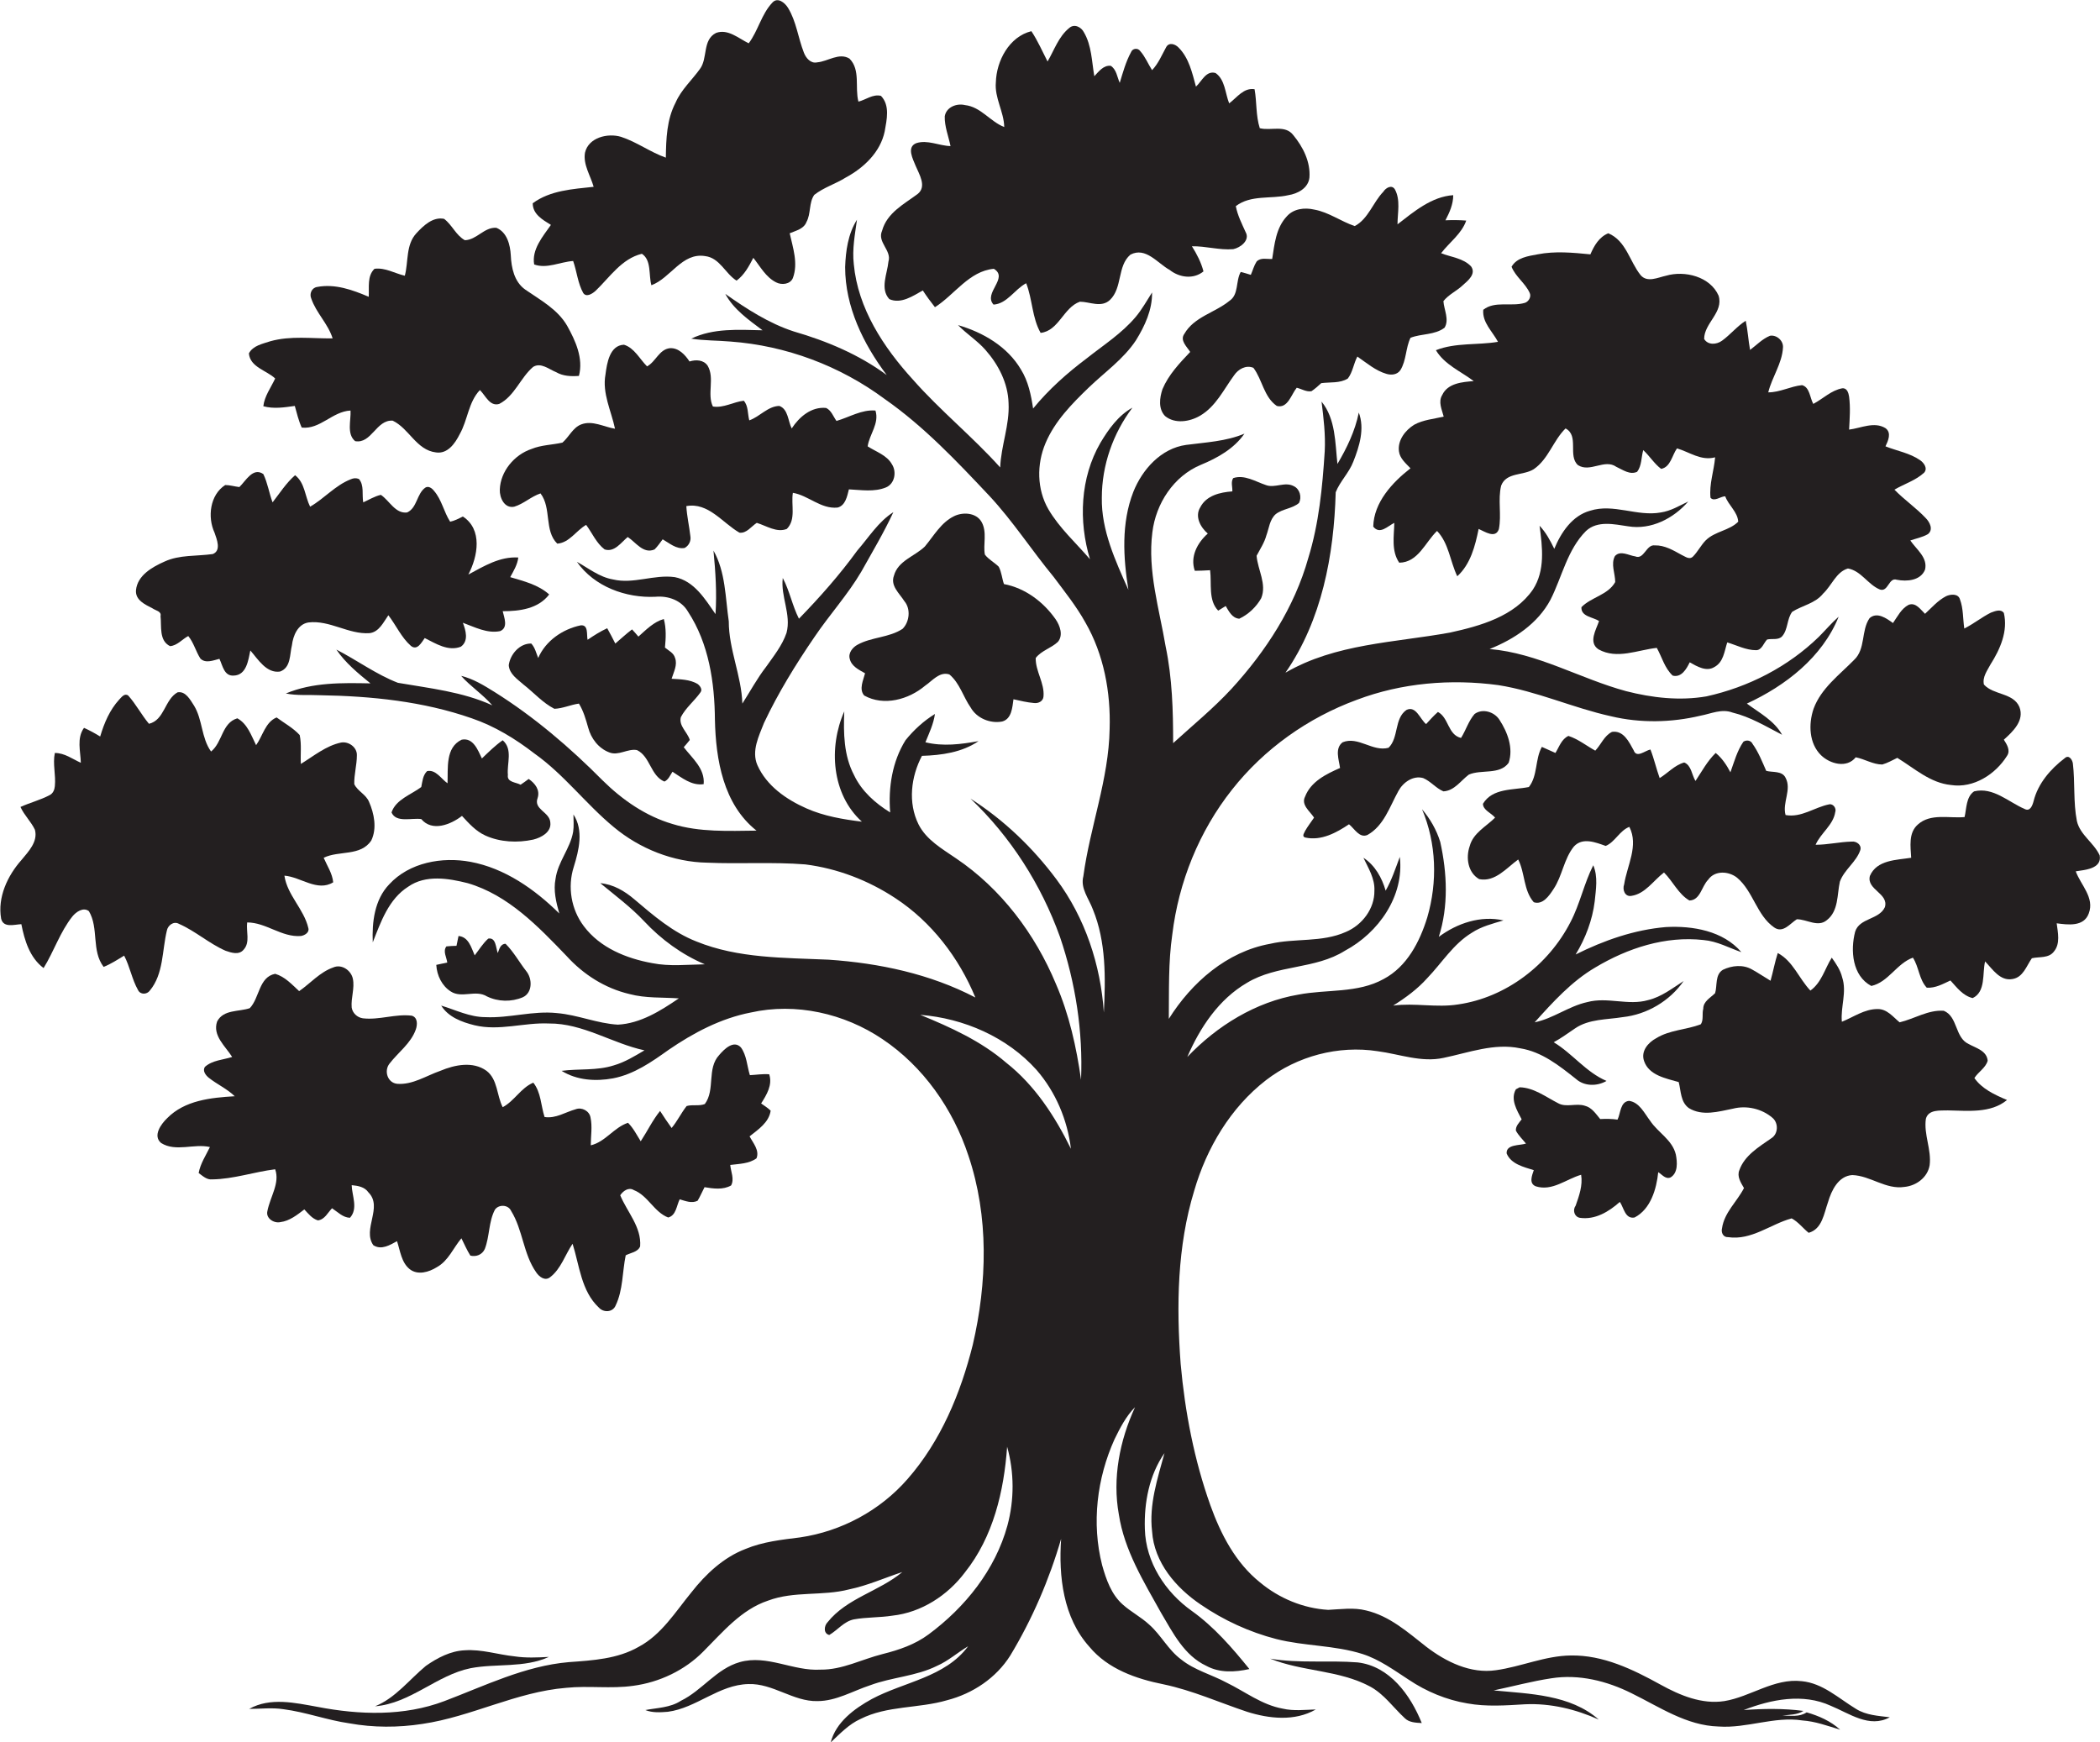 <?xml version="1.0" encoding="utf-8"?>
<!-- Generator: Adobe Illustrator 19.2.0, SVG Export Plug-In . SVG Version: 6.00 Build 0)  -->
<svg version="1.1" id="Layer_1" xmlns="http://www.w3.org/2000/svg" xmlns:xlink="http://www.w3.org/1999/xlink" x="0px" y="0px"
	 viewBox="0 0 727.3 603.4" enable-background="new 0 0 727.3 603.4" xml:space="preserve">
<g>
	<path fill="#231F20" d="M190.8,77.9c-2.8,4-6.7,8.5-5.8,13.7c4.4,1.6,9-0.9,13.5-1.2c1.3,3.7,1.6,7.7,3.5,11.1
		c1.1,1.6,3.2,0.2,4.3-0.8c4.9-4.7,9-11.1,16-12.8c3.4,2.2,2.3,7.4,3.3,10.9c6.7-2.5,10.6-11.4,18.6-10.1c5.1,0.6,7,6.1,10.9,8.5
		c2.7-2,4.3-5,5.8-7.9c2.4,3,4.3,6.7,7.9,8.5c1.9,1,4.9,0.7,5.8-1.5c1.9-5.1,0-10.5-1.1-15.5c2.1-0.9,4.9-1.5,5.8-3.9
		c1.6-2.9,0.8-6.7,2.7-9.4c3.3-2.6,7.4-3.8,10.9-6c6.3-3.4,12-8.8,13.5-16c0.7-4,1.9-9-1.3-12.3c-2.8-0.7-5.3,1.4-7.8,2
		c-1.3-4.9,0.8-11-3.1-14.9c-3.6-2.2-7.5,1-11.2,1.3c-2.2,0.5-3.9-1.5-4.6-3.4c-2-5.1-2.6-10.8-5.5-15.5c-1.1-1.8-3.6-3.8-5.4-1.8
		c-3.8,4-4.9,9.7-8.2,14.1c-3.5-1.7-7.2-5.1-11.3-3.6c-4.8,2.4-2.8,8.8-5.6,12.5c-2.8,3.9-6.5,7.2-8.4,11.6
		c-3.1,5.9-3.3,12.6-3.4,19.1c-5.4-1.9-10-5.4-15.5-7.2c-4.6-1.4-11.3,0.2-12.5,5.5c-0.7,4.1,1.9,7.9,3,11.8
		c-7.2,0.8-15,1.2-21.1,5.7C184.5,74.2,187.9,76.1,190.8,77.9z"/>
	<path fill="#231F20" d="M317.8,67.2c-4.7,3.5-10.6,6.5-12.3,12.7c-1.8,4,3.4,6.8,2.2,10.7c-0.4,4.2-3,9.4,0.3,13
		c4,1.8,8.2-1.1,11.6-3c1.3,2,2.7,3.9,4.2,5.8c6.8-4.3,11.8-12.5,20.4-13.3c5.3,3.2-3.8,8.4-0.1,12.4c4.7-0.3,7.3-5.3,11.3-7.4
		c2.2,5.6,2,11.9,5,17.2c6.3-0.7,7.9-8.8,13.6-10.8c3.4,0,7.4,2.2,10.4-0.6c4.4-4.2,2.5-11.8,7.1-15.7c5.3-2.8,9.4,3,13.6,5.3
		c3.4,2.7,8.3,3.3,11.7,0.5c-0.8-3.1-2.3-6-4-8.7c4.8-0.1,9.5,1.4,14.3,1c2.5-0.5,5.9-3.1,4.3-5.9c-1.3-2.9-2.8-5.8-3.4-9
		c5.2-4,12.2-2.4,18.2-3.8c3.2-0.5,6.9-2.4,7.3-6.1c0.4-5.4-2.2-10.6-5.6-14.7c-2.8-3.7-7.8-1.4-11.6-2.4c-1.4-4.4-1-9-1.8-13.5
		c-3.8-0.6-6.1,2.9-8.8,4.9c-1.4-3.5-1.4-8.2-4.7-10.5c-3.3-1-4.8,2.9-6.8,4.7c-1.3-4.7-2.4-9.9-6-13.5c-1.1-1.2-3.3-2-4.3-0.2
		c-1.5,2.7-2.7,5.7-4.9,8c-1.4-2.2-2.4-4.7-4.1-6.6c-0.8-1.2-2.7-1-3.2,0.4c-1.8,3.3-2.8,7-3.9,10.6c-0.9-2-1.1-4.6-3.1-5.9
		c-2.5-0.3-4.2,2-5.7,3.6c-0.9-5.1-0.9-10.6-3.6-15.2c-0.9-1.8-3.3-3.1-5.1-1.5c-3.7,3-5.2,7.7-7.5,11.6c-1.8-3.5-3.4-7.2-5.6-10.5
		c-7.7,1.9-12.1,10.3-12.3,17.7c-0.5,5.4,2.8,10.2,2.9,15.5c-4.9-1.9-8.1-7-13.6-7.6c-2.9-0.7-6.5,0.7-7,3.9
		c-0.1,3.5,1.3,6.9,2,10.3c-4-0.1-8-2.3-11.9-1c-3.4,1.4-1.1,5.5-0.2,7.8C318.3,60.3,321.1,64.6,317.8,67.2z"/>
	<path fill="#231F20" d="M445.7,74.9c-3.8,4-4.3,9.7-5.1,14.8c-1.8,0.1-4-0.6-5.4,0.9c-0.9,1.4-1.3,3-2,4.6c-0.9-0.3-2.6-0.8-3.5-1
		c-1.8,3.2-0.6,7.8-3.9,10c-5,4.1-12.2,5.5-15.6,11.4c-1.7,2.3,0.9,4.5,2,6.3c-3.7,3.9-7.5,7.9-9.6,12.9c-1,3-1.5,6.8,0.9,9.3
		c3.4,2.8,8.5,2,12.1-0.1c5.5-3.2,8.2-9.1,11.8-14c1.4-2.1,4.1-3.7,6.7-2.6c3.1,4.1,3.6,10.1,8.1,13.2c3.8,1,5-4,6.9-6.3
		c1.7,0.4,3.3,1.5,5.1,1.2c1.2-0.8,2.3-1.8,3.4-2.8c3.1-0.4,6.5,0.1,9.2-1.6c1.7-2.2,2-5.2,3.3-7.6c3.2,2.2,6.3,4.9,10.1,6
		c1.7,0.5,3.7,0.3,4.8-1.3c2.1-3.4,1.8-7.7,3.5-11.2c3.8-1.5,8.4-0.9,11.8-3.5c1.7-2.8-0.2-6.2-0.4-9.2c1.8-2.3,4.6-3.5,6.7-5.5
		c1.8-1.6,4.7-3.9,2.9-6.5c-2.7-2.9-6.9-3.2-10.4-4.6c2.9-3.8,7.1-6.7,8.7-11.3c-2.4-0.2-4.8-0.2-7.2-0.1c1.4-2.7,2.7-5.5,2.7-8.7
		c-7.5,0.5-13.6,5.7-19.3,10.1c0-4,1.1-8.4-0.9-12.1c-1.1-1.8-3.2-0.5-4,0.8c-3.6,3.7-5.2,9.4-9.9,11.9c-4.8-1.6-9-4.8-14-5.7
		C451.8,71.8,448,72.3,445.7,74.9z"/>
	<path fill="#231F20" d="M95.3,131.1c-1.5,3.2-3.7,6.1-4.1,9.6c3.6,1,7.3,0.4,10.9-0.1c0.7,2.5,1.3,5.1,2.4,7.5
		c6.4,0.7,10.6-5.6,16.9-5.9c0.2,3.4-1.4,8.1,1.6,10.6c5.7,1,7.3-7.5,13-7.1c5.7,2.7,8.2,10.2,15,11c4,0.6,6.6-3.1,8.2-6.3
		c2.8-4.9,3-11.1,7-15.3c1.9,1.8,3.4,5.8,6.7,4.8c5.3-2.7,7.3-9,11.7-12.8c2.7-1.7,5.5,0.8,8,1.8c2.4,1.4,5.2,1.5,7.9,1.3
		c1.6-6.1-1.2-12.2-4.1-17.4c-3.3-5.7-9.3-8.9-14.5-12.5c-3.8-2.7-4.8-7.5-5-11.9c-0.2-3.6-1.3-8-5-9.5c-4.2-0.3-6.8,4.2-10.9,4.3
		c-3.1-1.7-4.4-5.3-7.2-7.4c-3.9-0.8-7.2,2.4-9.6,5c-3.7,4-2.7,9.8-4,14.7c-3.5-0.8-6.8-2.9-10.5-2.4c-2.6,2.5-1.8,6.4-2,9.7
		c-5.6-2.4-11.7-4.6-17.9-3.4c-1.9,0.3-2.7,2.4-2,4c1.7,5,5.8,8.7,7.4,13.8c-7.2,0.1-14.5-1-21.6,1c-2.7,0.9-6,1.5-7.4,4.2
		C86.6,127.2,92.4,128.3,95.3,131.1z"/>
	<path fill="#231F20" d="M624,582.3c-9.6-1.1-17.7,5.4-26.8,6.9c-7.8,1.2-15.4-2-22.1-5.7c-9.6-5.3-19.9-10.3-31.1-10.1
		c-8.9,0.1-17.2,3.9-25.9,5.1c-8.8,1.3-17.3-2.9-24.1-8.1c-6.4-5-12.7-10.7-20.9-12.6c-4.3-1.1-8.8-0.4-13.1-0.2
		c-8.6-0.5-17-4-23.6-9.5c-8.5-6.8-13.6-16.7-17.2-26.7c-5.6-15.7-8.8-32.3-10.3-49c-1.5-20.1-1.2-40.7,4.7-60
		c4.3-14.8,12.6-28.8,24.9-38.3c10.8-8.3,25-12.1,38.6-10c7.6,1,15.2,4,22.9,2.3c8.7-1.8,17.5-5.2,26.5-3.3
		c7.5,1.2,13.5,6,19.3,10.6c2.9,2.6,7.3,2.6,10.6,0.7c-7.1-3-11.8-9.5-18.3-13.4c2.6-1.4,5-3.2,7.4-4.8c4.8-3.3,11-3,16.5-3.9
		c8.4-0.9,16.3-5.6,21.1-12.5c-3.9,2.5-7.7,5.5-12.3,6.6c-6.9,2-14.1-1.2-21.1,0.7c-6.4,1.4-11.8,5.7-18.2,7c6.3-7,12.8-14.2,21-19
		c11.2-6.7,24.3-11,37.5-9.5c4.7,0.4,8.8,2.7,13.1,4.2c-6.3-7.4-16.9-9.2-26.1-8.7c-10.9,0.9-21.5,4.6-31.3,9.5
		c3.4-5.6,5.8-11.9,6.6-18.4c0.4-4.1,1.2-8.5-0.5-12.5c-3.2,6.3-4.6,13.4-7.9,19.7c-7.6,14.8-22.3,26.1-38.9,28.5
		c-7.5,1.2-15-0.6-22.5,0.4c4.3-2.7,8.4-5.7,11.8-9.5c5.1-5.3,9-11.8,15.4-15.7c3.3-2.2,7.3-3.2,11-4.3c-7.9-1.8-16.1,1-22.4,5.7
		c3.4-10.6,2.9-22.1,0.5-32.9c-1.3-4.2-3.5-8-6.3-11.3c5,11.8,5.4,25.2,1.8,37.5c-2.6,8.4-7,17-15.1,21.3c-9,5-19.7,3.5-29.5,5.4
		c-14.8,2.5-28.2,10.8-38.5,21.6c4.4-10.2,10.9-20,20.7-25.7c10.4-6.3,23.6-4.6,33.9-11.1c11.6-6.2,20.6-18.9,19-32.5
		c-1.5,4-2.8,8-4.9,11.7c-1.3-4.5-3.7-8.8-7.7-11.4c1.7,3.6,4,7.2,3.8,11.4c0.1,6.2-4.2,11.9-9.9,14.3c-8.3,3.7-17.6,2.1-26.2,4.1
		c-15,2.7-27.2,13.4-35.1,26c0.1-9.8-0.2-19.6,1.2-29.2c2.2-18.2,9.3-35.8,20.7-50.2c11.1-14.1,26.3-24.9,43.2-31.1
		c15.6-5.9,32.6-7.3,49-5.1c13.4,2.1,25.9,7.9,39.1,10.8c10.1,2.4,20.8,2.2,30.9-0.2c3.7-0.7,7.4-2.5,11.1-1.1
		c6.2,1.5,11.6,4.8,17.2,7.7c-2.7-4.9-7.9-7.6-12.2-10.8c13.4-6.2,26.1-16,31.8-30.1c-2.5,2.2-4.6,4.7-6.9,7
		c-10.7,10.4-24.4,17.4-38.9,20.6c-9.3,1.6-18.8,0.5-27.8-1.8c-15.9-4.3-30.6-13.2-47.3-14.6c8.5-3.4,16.7-8.8,21.1-17.1
		c4-7.9,5.8-17.3,12.3-23.8c4-3.7,9.8-2.3,14.6-1.6c7.9,1.3,15.7-2.7,20.8-8.6c-3.1,1.5-6.1,3.3-9.5,3.8c-8.2,1.5-16.4-3.2-24.5-0.6
		c-6.2,1.7-10.1,7.6-12.4,13.2c-1.4-2.9-2.9-5.7-5.1-8c1,7.4,2,15.5-2.3,22.1c-6.4,9.3-18.2,12.6-28.7,14.9
		c-19.2,3.5-39.7,3.8-57,13.9c12.6-18.2,16.8-40.7,17.4-62.5c1.5-3.8,4.6-6.7,6.1-10.6c2.1-5.3,4-11.4,1.9-17
		c-1.3,6.4-4.1,12.2-7.4,17.8c-0.8-7.3-0.6-15.6-5.5-21.6c0.7,5.7,1.4,11.4,1.1,17.2c-0.8,12.5-2,25-5.7,37
		c-4.8,17.1-14.7,32.3-26.6,45.3c-6.3,6.8-13.4,12.6-20.2,18.8c0-11.2-0.3-22.5-2.6-33.5c-2.2-13-6.3-26.2-4.6-39.5
		c1.2-10,7.4-19.5,16.8-23.4c5.8-2.4,11.5-5.6,15.1-10.8c-6.4,2.7-13.4,3-20.2,3.9c-8.7,1.2-15.2,8.5-18.3,16.3
		c-4.2,10.8-3.5,22.7-1.7,33.9c-4.5-10.1-9.4-20.6-9.2-31.9c0-11.3,3.9-22.3,10.6-31.2c-4.9,2.7-8.3,7.5-11.1,12.2
		c-7,12.1-7.6,27.1-3.6,40.3c-4.9-5.7-10.6-10.8-14.4-17.3c-4-6.9-4.1-15.6-1-22.9c3.2-7.6,9.1-13.6,14.9-19.2
		c5.6-5.4,12.1-9.9,16.4-16.4c3.1-5,5.7-10.6,5.6-16.6c-1.8,2.8-3.5,5.9-5.7,8.5c-4.8,5.7-11.1,9.7-16.9,14.3
		c-6.8,5.1-13.2,10.8-18.6,17.4c-0.7-4.7-1.7-9.5-4.2-13.5c-4.7-8-13.2-12.9-21.8-15.4c3,3.1,6.7,5.4,9.5,8.6
		c4.5,5.1,7.8,11.5,8,18.4c0.4,7.6-2.6,14.7-2.9,22.3c-9.6-10.7-20.8-19.7-30.3-30.5c-10.1-11.1-19-24.6-20.4-39.9
		c-0.6-5.2,0.4-10.3,1.1-15.4c-3.1,4.9-3.9,10.8-4.1,16.4c0,13.8,6.3,26.6,14.4,37.4c-9.6-7.1-20.8-11.8-32.2-15.1
		c-8.6-2.8-16.3-7.8-23.7-13c2.9,5.4,8.1,9,12.9,12.6c-8.3-0.2-17.1-0.8-24.7,2.9c4.5,0.7,9,0.6,13.6,1c19.2,1.4,37.9,8.4,53.4,19.9
		c13.6,9.5,25,21.6,36.3,33.6c8.1,8.7,14.6,18.8,22.2,28c3.8,5.1,7.9,10.2,11,15.8c6.4,11.1,8.8,24.2,8.4,36.9
		c-0.3,17.4-6.8,33.9-9.1,51c-1.1,4.2,1.9,7.7,3.3,11.5c4.6,11.2,4.4,23.7,3.8,35.7c-1.1-16.5-6.5-32.8-16.4-46.1
		c-8.2-11-18.2-20.6-29.8-28c13.9,13.2,24.5,29.8,31,47.9c5.4,15.9,8,32.8,7.3,49.5c-1.6-11.3-4.1-22.6-8.7-33.2
		c-7.2-17.3-19-33-34.6-43.5c-4.8-3.3-10.3-6.4-13-11.8c-3.7-7.5-2.6-16.5,1.2-23.7c6.8-0.2,13.9-1.2,19.6-5.1
		c-6.1,1.1-12.3,1.9-18.4,0.4c1.3-3.2,2.8-6.3,3.3-9.8c-3.9,2.4-7.3,5.5-10.2,9.1c-4.6,7.4-6,16.4-5.3,25
		c-5.2-3.2-9.9-7.4-12.5-12.9c-3.6-6.8-3.7-14.6-3.4-22.1c-5.5,12.4-4.4,28.7,6.1,38.2c-6.5-0.8-13.1-1.9-19.2-4.6
		c-7-3.1-13.8-7.8-17-15c-2.1-4.9,0.5-10,2.3-14.6c4.9-10.4,11-20.3,17.5-29.8c5.2-7.7,11.5-14.6,16.2-22.6
		c3.8-6.8,7.8-13.5,11.1-20.6c-5.2,3.3-8.5,8.7-12.5,13.3c-6.1,8.4-13,16.2-20.2,23.6c-2.3-4.5-3.2-9.6-5.6-14.1
		c-0.8,6.4,3,12.6,1.3,19c-1.5,4.4-4.5,8.1-7.1,11.8c-3.1,4-5.5,8.5-8.2,12.7c-0.3-9.7-4.7-18.7-4.7-28.5
		c-1.2-8.2-1.1-17.1-5.3-24.5c0.7,7.3,1.2,14.7,0.7,22c-3.6-5.2-7.4-11.5-14.1-12.8c-7.2-1-14.3,2.5-21.4,0.8
		c-4.7-0.8-8.5-3.9-12.5-6.1c6,8.6,17,12.6,27.2,12.1c4.4-0.4,9,1.2,11.3,5.2c7.2,11,9.2,24.5,9.3,37.4c0.3,13.8,2.9,29.3,14.4,38.4
		c-9.7,0.1-19.7,0.6-29.1-2.3c-9.2-2.7-17.3-8.3-24.1-15c-11.4-11.5-23.8-22.1-37.5-30.7c-3.7-2.3-7.4-4.6-11.6-5.6
		c3.3,3.7,7.5,6.4,10.8,10.2c-10.3-4.7-21.7-5.9-32.7-7.8c-7.5-2.9-14.1-7.8-21.3-11.5c3.1,4.6,7.5,8.2,11.8,11.7
		c-9.8-0.2-20-0.4-29.3,3.5c3.9,0.8,7.9,0.4,11.8,0.6c17.8,0.3,35.7,2.1,52.6,8c7.9,2.7,15.1,7.1,21.7,12.2
		c10.3,7.3,17.8,17.5,27.5,25.5c9,7.5,20.6,12.1,32.3,12.3c11.3,0.5,22.7-0.3,34,0.6c11.1,1.4,21.8,5.5,31.2,11.7
		c12.5,8.2,22,20.6,27.7,34.4c-15.7-8.2-33.3-11.9-50.8-13.1c-15.4-0.7-31.3-0.4-45.8-6.3c-8.2-3.2-14.9-9-21.5-14.6
		c-3.4-2.9-7.3-5.2-11.8-5.6c5.2,4.3,10.6,8.3,15.2,13.2c5.9,6.3,13,11.5,21,14.9c-6.1,0.1-12.2,0.8-18.2-0.4
		c-8.9-1.6-18.1-5.3-23.7-12.8c-4.4-5.8-5.7-13.6-3.5-20.5c1.8-5.8,3.5-12.7-0.1-18.2c0,2,0.2,4-0.1,6c-1,5.8-5.3,10.4-6.1,16.3
		c-0.8,4,0.2,8.1,1.3,12c-8.5-8.4-18.9-15.7-30.8-17.9c-9.8-1.8-21.1,0.2-28.1,7.8c-5.1,5.3-6,13.1-5.7,20.1
		c2.8-7.1,5.5-15,12.3-19.3c6-4.2,13.9-2.9,20.6-1.2c14,4.1,24.4,15,34.2,25.2c5.8,6.4,13.3,11.2,21.8,13.2
		c5.6,1.5,11.4,1.1,17.1,1.5c-6.3,4.3-13.3,8.7-21.1,9.1c-7.2-0.4-13.9-3.4-21.1-4c-8.3-0.9-16.5,1.8-24.8,1.4
		c-5.4,0-10.3-2.5-15.3-4c2.5,4,7.1,5.7,11.5,6.8c8.6,2.1,17.2-1,25.8-0.6c11.8-0.1,21.9,6.9,33.1,9.3c-3.4,2-6.8,4.1-10.6,5.2
		c-5.9,1.9-12.1,1.1-18.1,1.9c5.3,3.3,11.8,3.7,17.8,2.6c7.3-1.4,13.4-5.7,19.3-9.9c8.6-5.9,18.1-10.9,28.4-12.9
		c15.6-3.5,32.4,0.3,45.6,9.2c14.2,9.5,24.5,24.3,29.8,40.4c7.1,21.1,6.5,44,1.5,65.5c-4.2,16.8-11.1,33.4-22.6,46.5
		c-9.5,10.9-22.9,18.1-37.2,20.2c-6.4,0.8-12.9,1.5-18.9,4c-7.6,2.9-13.8,8.7-18.8,15.1c-5.5,6.7-10.3,14.6-18.2,18.8
		c-7.3,4.2-15.9,4.7-24.2,5.3c-15.2,1.3-29.1,8.2-43.1,13.5c-14,5.3-29.4,4.8-43.9,2c-7.8-1.4-16.4-3.4-23.7,0.7
		c3.9,0,7.9-0.5,11.8,0.1c7.8,1,15.2,3.8,22.9,4.9c8.3,1.5,16.9,1.5,25.3,0.2c17-2.5,32.5-11.1,49.8-12.5c7.7-0.8,15.5,0.4,23.2-0.7
		c9.1-1.2,17.9-5.4,24.3-11.9c6.7-6.7,13.1-14.5,22.4-17.6c9-3.4,18.9-1.5,28.1-3.9c6.3-1.3,12.3-4,18.4-6c-8,6.7-19.2,9-25.9,17.4
		c-1.2,1.2-1.5,3.9,0.6,4.4c2.9-1.7,5.1-4.7,8.5-5.4c4.4-0.8,9-0.6,13.4-1.3c10-1.1,19.1-7,25.1-15c9.8-12.3,13.5-28.1,14.6-43.5
		c2.5,8.9,2.5,18.4,0.1,27.3c-4.2,15.3-14.6,28.3-27.3,37.7c-4.7,3.5-10.3,5.4-15.9,6.8c-7.2,1.8-14,5.5-21.5,5.4
		c-9.5,0.6-18.5-5.3-28-2.6c-8.1,2.3-13,9.8-20.4,13.4c-3.7,2.4-8.1,2.4-12.3,3.2c2.5,1,5.2,0.8,7.8,0.6c9.9-1.3,17.7-9.4,27.9-9.6
		c8.5-0.3,15.5,6.1,23.9,5.9c6.5,0,12.2-3.5,18.3-5.5c7.5-2.8,15.9-3.1,23.1-6.7c3.9-1.7,7.1-4.6,10.8-6.8
		c-8,10.8-22.2,12.3-33.4,18.3c-6,3.3-12.4,8-14.2,15c3.2-3,6.3-6.3,10.3-8.1c9.3-4.7,20.1-3.6,30-6.5c8.9-2.3,17-7.7,21.9-15.5
		c7.6-12.6,13.5-26.3,17.6-40.4c-0.9,13,0.7,27.3,9.8,37.4c6.4,7.7,16.2,11.1,25.7,13c10,2.1,19.3,6.3,28.9,9.5
		c7.6,2.4,16.5,3.4,23.8-0.8c-3.8,0.1-7.7,0.6-11.5-0.3c-7.2-1.3-13-5.9-19.4-9c-5.2-2.8-11.1-4.3-15.7-8c-4.5-3.3-7-8.5-11.1-12.1
		c-2.8-2.6-6.3-4.4-9.1-6.9c-4-3.5-5.8-8.7-7.2-13.7c-3.7-14.5-1.8-30.1,4.3-43.6c1.9-3.9,4-8,7.1-11.1c-5.3,11.5-7.9,24.6-5.6,37.2
		c1.9,12.4,8.6,23.2,14.6,34c4.1,6.9,8,14.8,15.7,18.4c4.6,2.5,9.9,2.2,14.9,1.1c-5.9-7.3-12.2-14.6-19.9-20.1
		c-9.2-6.5-16-16.9-16.3-28.4c-0.3-9.1,1.5-18.7,6.8-26.3c-2.4,8.8-5.4,17.8-4.3,27.1c0.7,10.8,8.3,19.6,16.9,25.4
		c7.9,5.4,16.8,9.5,26.1,11.9c9.8,2.5,20.2,2.1,29.9,5.2c5.9,1.9,10.9,5.6,16,8.9c6.1,4.1,13.1,7,20.3,8.2c6.6,1.2,13.3,0.7,20,0.3
		c8.8-0.4,17.5,1.7,25.5,5.3c-9.9-8.7-24-8.9-36.4-10.1c6.7-1.4,13.3-3.2,20-4.2c9.5-1.5,19.2,0.9,27.8,5.2
		c9.6,4.7,19,11.2,30.1,11.5c9.8,0.7,19.3-3.6,29-2.1c4.5,0.3,8.8,1.9,13.1,3.2c-3.3-3-7.4-4.8-11.6-6c-2.5,1.7-5.6,1.1-8.4,1.1
		c2.5-0.3,5.1-0.2,7.3-1.6c-6.9-0.9-13.8-0.8-20.7-0.3c9.5-3.7,20.5-5.9,30.1-1.5c6.4,2.6,13.4,7.9,20.5,4c-4-0.5-8.2-0.7-11.7-2.9
		C636.7,588.2,631.3,583,624,582.3z M348.5,368.1c-8.7-7.5-19.3-12.3-29.8-16.6c15.1,1.2,30.1,7.7,40.3,19.1
		c6.6,7.6,10.7,17.3,11.9,27.3C365.4,386.7,358.4,375.9,348.5,368.1z"/>
	<path fill="#231F20" d="M497.3,121.3c3,5,8.6,7.3,13.1,10.7c-3.9,0.3-9,0.7-10.9,4.8c-1.5,2.4-0.1,5.1,0.5,7.5
		c-3.4,0.8-7.1,1.1-10.2,2.8c-3.1,1.9-5.8,5.4-5.3,9.2c0.3,2.5,2.4,4.2,4,5.9c-6.3,4.9-12.7,11.8-12.9,20.2c2.3,2.9,5-0.2,7.3-1.3
		c-0.1,4.6-1.1,9.7,1.7,13.8c6.6-0.1,9-7.1,13.1-11c4.1,4.3,4.5,10.5,7,15.7c4.6-4.2,6.2-10.5,7.4-16.4c2.1,0.9,5.8,3.5,7,0.1
		c1-5-0.4-10.2,0.8-15.1c1.8-4.7,7.7-3.4,11.3-5.7c5.1-3.5,6.7-9.9,11-14.1c4.8,2.5,0.7,9.5,4.3,12.7c4.2,2.7,9.2-2.3,13.3,0.6
		c2.2,1,4.7,2.9,7.2,1.7c1.6-2.1,1.4-5,2.1-7.5c2.2,2,3.8,4.7,6.2,6.5c3.3-0.6,3.8-4.8,5.5-7.1c4.4,1.3,8.3,4.4,13.2,3.1
		c-0.4,4.7-2.1,9.3-1.6,14c1.3,1.5,3.5-0.5,5.1-0.5c1.1,3.1,4.3,5.4,4.5,8.8c-3.1,3.1-8,3.3-11.2,6.4c-1.7,1.7-2.8,4-4.5,5.7
		c-1.3,1.2-2.7-0.1-3.9-0.6c-2.9-1.6-5.9-3.4-9.3-3.3c-3-0.4-3.7,5.1-6.8,3.8c-2.2-0.3-5.1-2.2-7-0.1c-1.5,2.8,0.1,6,0.1,9
		c-2.5,4.5-8.3,5.2-11.7,8.7c-0.2,3.3,4,3.4,6.1,4.8c-1,3-3.8,7.4-0.2,9.8c6.4,3.6,13.6,0.2,20.2-0.5c1.8,3.2,2.7,7,5.5,9.6
		c3,0.8,4.8-2.3,5.9-4.6c2.5,1.4,5.8,3.4,8.6,1.6c3.1-1.7,3.4-5.4,4.4-8.5c3.3,1,6.5,2.7,10,2.7c2,0,2.6-2.5,3.8-3.7
		c1.7-0.4,3.9,0.3,5.2-1.1c2.1-2.4,1.6-6,3.5-8.5c3.5-2.2,8-2.9,10.7-6.3c3-2.8,4.5-7.5,8.6-8.7c4.6,0.8,6.9,5.6,11.1,7.3
		c2.9,0.9,3-4.3,5.8-3.4c3.5,0.7,8.3,0.3,9.8-3.5c1-4.2-3-7-5.1-10.1c2-0.7,4.2-1.1,6.1-2.2c2-1.6,0.6-4.2-0.8-5.6
		c-3.3-3.5-7.4-6.3-10.8-9.8c3.4-2,7.4-3.2,10.3-5.9c1.3-1.5-0.1-3.4-1.4-4.3c-3.6-2.5-8-3.2-12-4.8c0.9-1.9,2.2-4.7,0-6.3
		c-3.9-2.4-8.5,0-12.6,0.5c0.2-3.8,0.5-7.6,0-11.4c-0.2-1.3-0.7-3.1-2.4-2.9c-3.8,0.7-6.6,3.6-10,5.4c-1.2-2.1-1.2-5.8-3.9-6.5
		c-4,0.4-7.6,2.5-11.7,2.5c1.3-5.3,4.8-10,5.1-15.5c0.2-2.4-2.2-4.5-4.5-4.1c-2.7,1.1-4.6,3.2-6.9,4.9c-0.6-3.3-0.8-6.8-1.5-10.1
		c-3,1.9-5.3,4.8-8.2,6.9c-1.9,1.4-4.9,1.6-6.2-0.6c0-5.5,6.8-9.2,5-15c-2.9-6.6-11.7-8.8-18.2-6.9c-2.8,0.6-6.5,2.5-8.8-0.2
		c-3.8-4.7-5-11.9-11.2-14.5c-3.2,1.3-4.9,4.3-6.2,7.3c-6.1-0.6-12.2-1.2-18.3,0c-3.2,0.6-7.2,1.1-9,4.3c1.4,3.5,4.8,5.7,6.3,9.1
		c0.6,1.3-0.4,3-1.7,3.4c-4.7,1.4-10.4-0.8-14.4,2.4c-0.4,4.4,3.2,7.5,5.1,11.1C511.7,119.6,504.1,118.6,497.3,121.3z"/>
	<path fill="#231F20" d="M245.1,126.7c-1.4-2.1-4.1-2.2-6.3-1.5c-1.5-2.3-3.8-4.8-6.8-4.6c-3.7,0.4-4.9,4.7-7.9,6.3
		c-2.6-2.6-4.4-6.4-8-7.5c-5,0.2-5.9,6.5-6.4,10.3c-1.2,6.5,2,12.6,3.3,18.8c-3.8-0.6-7.8-3-11.7-1.5c-2.9,1.1-4.2,4.3-6.5,6.3
		c-3.5,0.8-7.3,0.8-10.7,2.2c-6,2-10.8,7.8-11,14.1c-0.1,2.8,1.6,6.6,5,5.9c3.3-1,5.8-3.5,9.1-4.6c3.9,5.1,1.2,12.9,5.8,17.4
		c4.2-0.3,6.5-4.5,10-6.5c2.1,2.8,3.5,6.3,6.4,8.5c3.4,1.1,5.7-2.4,8-4.3c2.8,1.8,5.4,6,9.3,4.3c1.1-1.1,1.9-2.3,2.8-3.5
		c2.3,1.3,4.7,3.5,7.6,3c1.5-0.8,2.3-2.5,2-4.1c-0.4-3.5-1.2-6.9-1.4-10.4c7.6-1.4,12.5,5.8,18.4,9.2c2.5,0.3,4.1-2.2,6-3.4
		c3.3,1,6.9,3.5,10.4,2.1c3.3-3.3,1.4-8.4,2.1-12.5c5.4,0.9,9.7,5.7,15.5,5.1c2.7-0.7,3.3-3.9,3.9-6.3c4.3,0.2,8.8,1,12.9-0.7
		c3-1.3,3.7-5.4,2-8c-1.8-3.2-5.5-4.3-8.4-6.2c0.6-4.2,4.1-7.9,2.7-12.4c-4.8-0.4-9,2.3-13.5,3.6c-1.1-1.5-1.8-3.7-3.6-4.5
		c-5.1-0.5-9.3,3.1-11.9,7.1c-1.3-2.5-1.2-6.7-4.3-7.8c-4,0.1-6.7,3.7-10.4,5c-0.6-2.3-0.3-5-1.9-6.8c-3.6,0.4-7,2.6-10.7,2
		C244.8,136.5,247.6,131,245.1,126.7z"/>
	<path fill="#231F20" d="M52.8,210.7c1.1,0.8,3.2,1,2.8,2.7c0.4,3.5-0.6,8.5,3.3,10.4c2.5-0.2,4.2-2.4,6.3-3.5
		c1.9,2.3,2.6,5.3,4.2,7.8c1.8,1.8,4.5,0.6,6.6,0.1c1.1,2.3,1.6,6,4.9,5.8c4.5-0.1,5.1-5.4,5.8-8.7c2.7,3.1,5.6,8,10.3,7.3
		c3.8-1.4,3.3-5.9,4.1-9.1c0.4-3.3,2-7.3,5.7-7.9c7.4-0.9,13.9,4.2,21.2,3.7c3.3-0.4,4.8-3.8,6.5-6.2c2.7,3.5,4.5,7.7,7.8,10.6
		c2.2,1.8,3.7-1.2,4.8-2.7c3.8,1.9,8.1,4.7,12.5,3c2.8-2,1.7-5.7,0.7-8.3c4.1,1.5,8.4,3.8,12.9,2.9c2.9-1.2,1.4-4.7,0.9-6.9
		c5.8,0,12.3-0.8,16.1-5.8c-3.8-3.4-8.8-4.6-13.5-6c1.2-2.2,2.5-4.3,2.8-6.8c-6.4-0.4-11.9,3-17.3,5.9c3.3-6.3,5-15.6-1.9-20.1
		c-1.4,0.7-2.9,1.5-4.4,1.8c-2.2-3.4-2.9-7.6-5.6-10.7c-0.7-0.9-1.9-1.8-3-1.1c-3,2.1-2.8,7-6.3,8.6c-4.1,0.5-6.1-4.1-9.1-6.1
		c-2.2,0.5-4.1,1.7-6.1,2.6c-0.5-2.7,0.4-5.9-1.5-8.1c-1-0.4-1.9-0.3-2.8,0.1c-5.4,2.1-9.2,6.7-14.1,9.5c-1.8-3.6-1.8-8.3-5.2-10.9
		c-3.1,2.7-5.3,6.2-7.8,9.4c-1.2-3.2-1.7-6.7-3.2-9.8c-3.6-2.5-6.1,2.4-8.3,4.5c-1.7-0.2-3.3-0.7-4.9-0.7
		c-5.3,3.4-6.2,11.1-3.7,16.5c0.8,2.3,2.4,6.2-0.6,7.4c-5.6,0.8-11.5,0.2-16.7,2.6c-4.3,1.9-9.4,4.8-9.9,9.9
		C46.8,207.9,50.3,209.4,52.8,210.7z"/>
	<path fill="#231F20" d="M441.8,178.1c2.4-1.9,5.8-1.9,8.1-3.9c1-2,0.3-4.8-1.8-5.8c-3.1-1.7-6.6,0.8-9.7-0.4
		c-3.6-1.2-7.4-3.7-11.3-2.4c-0.9,1.4-0.2,3.1-0.3,4.6c-4.2,0.3-9,1.4-11.1,5.5c-2,3.2,0.1,7,2.6,9.1c-3.6,3.2-6.2,8-4.5,12.9
		c1.8,0,3.5-0.1,5.3-0.2c0.6,4.6-0.7,10.4,2.8,14c0.6-0.4,2-1.2,2.6-1.6c1.1,1.8,2.2,4.2,4.7,4.4c3.2-1.5,5.9-4.1,7.6-7.1
		c2-4.9-1.2-9.8-1.6-14.7c1.2-2.3,2.7-4.5,3.4-7.1C439.5,183,439.7,180,441.8,178.1z"/>
	<path fill="#231F20" d="M339.9,180.7c-1.9-3.2-6.5-3.4-9.5-1.9c-4.5,2.2-7,6.8-10.1,10.5c-3.5,3.4-9.3,4.9-10.7,10.1
		c-1.3,3.5,1.9,6.1,3.6,8.8c2.3,2.7,1.8,7.2-0.6,9.6c-4.7,3.1-10.7,2.8-15.6,5.5c-1.7,0.9-3.3,2.9-2.7,4.9c0.6,2.6,3.2,3.8,5.3,5
		c-0.6,2.4-2.2,5.5-0.3,7.7c6.8,3.8,15.4,1.4,21.1-3.4c2.5-1.7,5-5,8.4-3.9c3.6,3,4.8,7.8,7.4,11.5c2.1,3.7,6.8,5.6,10.9,4.8
		c3.3-0.9,3.5-4.9,3.9-7.7c2.3,0.5,4.7,1.1,7.1,1.3c1.5,0.2,3.2-0.6,3.3-2.3c0.4-4.6-2.8-8.7-2.7-13.3c2-2.6,5.4-3.4,7.7-5.6
		c1.9-2.3,0.7-5.6-0.8-7.8c-4.2-6-10.5-10.8-17.9-12.2c-0.7-2-0.8-4.1-1.8-6c-1.5-1.5-3.5-2.5-4.8-4.2
		C340.4,188.7,342,184.3,339.9,180.7z"/>
	<path fill="#231F20" d="M661,209.5c-2.5,1.3-3.8,4-5.4,6.3c-2.2-1.6-5.5-4-8.1-1.7c-3,4.3-1.3,10.7-5.4,14.5
		c-5.1,5.2-11.4,9.8-14,16.9c-1.8,5.3-1.6,12,2.6,16.1c3.1,3,8.9,4.6,12,0.7c3.1,0.6,6,2.5,9.2,2.5c1.8-0.5,3.5-1.5,5.2-2.3
		c5.9,3.6,11.4,8.7,18.6,9.4c7.8,1.2,15.4-3.7,19.4-10.1c1.3-1.9-0.1-4-1.1-5.6c3.1-2.8,7.2-6.6,5.4-11.3c-2.1-5-9-4.1-12.3-7.8
		c-0.6-2.6,1.2-4.9,2.3-7c3.3-5.2,6.1-11.5,4.6-17.8c-1.1-1.5-3.1-0.6-4.5-0.1c-3.2,1.6-6,3.9-9.2,5.5c-0.5-3.4-0.3-6.9-1.5-10.1
		c-0.6-2.1-3.3-1.8-4.8-1.1c-2.9,1.5-5,4-7.3,6.1C665.2,211.2,663.5,208.5,661,209.5z"/>
	<path fill="#231F20" d="M229.9,214.4c-3.5,1-6.1,3.7-8.8,6.1c-0.7-0.9-1.5-1.7-2.2-2.5c-2,1.5-3.9,3.3-5.8,4.9
		c-0.9-1.8-1.8-3.5-2.8-5.3c-2.4,1.1-4.6,2.5-6.8,4c-0.4-1.7,0.4-5.3-2.4-5c-6.2,1.3-12.1,5.3-14.7,11.3c-0.7-1.7-1.1-3.6-2.4-5
		c-4-0.1-7.3,3.7-7.8,7.5c0.2,3.1,3.1,4.9,5.1,6.7c3.6,2.8,6.6,6.3,10.7,8.4c2.9-0.1,5.6-1.4,8.5-1.8c1.6,2.6,2.4,5.5,3.2,8.3
		c1,3.8,3.6,7.2,7.3,8.6c3.2,1.3,6.4-1.4,9.6-0.8c4.6,2.2,4.7,8.9,9.5,10.9c1.4-0.6,2-2.2,2.8-3.4c3.3,2.1,6.6,4.9,10.8,4.3
		c0.5-5.4-4-9-6.9-12.8c0.7-0.8,1.4-1.6,2.1-2.5c-0.8-2.7-3.9-4.9-3.1-7.9c1.7-3.3,4.7-5.6,6.8-8.6c0.8-1-0.2-2.3-1-2.9
		c-2.7-1.6-6-1.6-9-1.8c0.7-2.3,2.1-4.8,1.2-7.2c-0.5-1.8-2.2-2.5-3.5-3.6C230.6,221.1,230.8,217.7,229.9,214.4z"/>
	<path fill="#231F20" d="M62,320c5.7,2.5,10.4,6.8,16.1,9.3c2,0.7,4.7,1.6,6.3-0.4c2.3-2.5,0.8-6.3,1.2-9.4c6.6,0,11.9,5.2,18.6,4.7
		c1.3-0.2,3-1.2,2.6-2.7c-1.5-6.6-7.3-11.4-8.3-18.2c5.6,0.4,11.4,5.7,16.9,2.3c-0.3-3.1-2.1-5.7-3.3-8.5c5.3-2.6,12.8-0.4,16.5-6
		c2-4.2,1-9.3-0.8-13.4c-1.1-2.6-4-3.7-5.1-6.1c-0.1-3.3,0.9-6.6,0.9-10c0.1-2.8-2.9-4.9-5.5-4.4c-5.2,1.1-9.5,4.7-13.9,7.4
		c-0.2-3.3,0.3-6.7-0.4-10c-2.3-2.5-5.3-4.1-8-6.1c-3.9,1.6-4.8,6.4-7.1,9.6c-1.7-3.4-3-7.4-6.5-9.3c-5.4,1.6-5.1,8.3-9.1,11.5
		c-3.4-4.7-2.9-11-5.9-15.9c-1.3-2-2.9-5.1-5.7-4.6c-4.5,2.5-4.5,9.6-9.9,10.9c-2.6-3.1-4.5-6.8-7.2-9.8c-1.3-0.9-2.3,0.6-3.1,1.4
		c-3.3,3.6-5.2,8.1-6.6,12.8c-1.8-1.1-3.6-2.1-5.6-3c-2.6,3.6-1.2,8.1-1.1,12.1c-2.9-1.3-5.6-3.4-9-3.4c-0.8,3.8,0.4,7.6,0,11.5
		c-0.1,1.2-0.6,2.5-1.8,3.1c-3.2,1.7-6.8,2.6-10.1,4.1c1.3,2.9,3.7,5.1,5,7.9c1.1,4.1-2.2,7.5-4.6,10.4c-4.9,5.5-8.4,13-7.1,20.4
		c0.8,3.3,4.6,2,7,1.9c1.1,5.6,2.9,11.6,7.7,15.2c3.6-5.8,5.7-12.5,10-17.9c1.3-1.6,3.8-3.3,5.7-1.8c3.5,5.9,0.8,13.7,5.1,19.3
		c2.5-1,4.8-2.5,7.1-3.9c2,3.8,2.7,8.2,4.8,11.9c0.8,1.7,3.1,1.6,4.1,0.2c4.8-5.8,4.2-13.8,5.9-20.8C58.1,320.6,60.1,318.9,62,320z"
		/>
	<path fill="#231F20" d="M452.1,290.1c5.5,1.2,10.8-1.7,15.1-4.6c1.9,1.5,3.6,4.9,6.4,3.7c5.7-3.2,7.7-9.8,10.7-15.2
		c1.6-3,5.1-5.5,8.6-4.5c2.6,1.1,4.4,3.5,7,4.6c3.8-0.2,6-3.7,8.8-5.8c4.3-1.9,10.7,0.2,13.8-4.1c1.7-5.1-0.4-10.6-3.2-14.9
		c-1.8-2.8-5.9-4-8.6-2c-2.1,2.4-3,5.6-4.7,8.3c-4.6-1.1-4.2-7-8-9c-1.5,1.3-2.8,2.8-4.1,4.2c-2.1-1.7-3.5-6.5-6.8-4.9
		c-4.3,3-2.6,9.6-6.2,13.1c-5.5,1.5-10.5-4.1-15.9-1.9c-2.8,2.1-1.3,6-0.9,8.9c-4.8,2.1-10.1,4.7-12.1,9.9c-1.5,2.9,1.7,5.1,3.1,7.3
		c-1,1.5-2.2,3-3.1,4.6C451.9,288.3,450.6,289.7,452.1,290.1z"/>
	<path fill="#231F20" d="M565,310.3c4.8-0.7,7.6-5.3,11.3-8.1c3.1,3.1,5,7.5,8.8,9.7c3.8-0.1,4.2-4.9,6.5-7.2c2.3-3.3,7.1-3,10-0.7
		c5.6,4.7,6.8,13,12.8,17.2c3.1,2.2,5.5-1.3,7.9-2.8c3.5,0,7.3,2.9,10.4,0.3c4.1-3.2,3.5-8.8,4.5-13.3c1.5-4.2,5.7-6.8,7.1-11
		c0.5-1.8-1.4-3.1-3-2.9c-4.2,0.1-8.3,1.1-12.5,1.1c1.8-4.1,6.1-6.8,6.8-11.3c0.5-1.3-0.7-3-2.1-2.7c-5.1,1-9.6,4.7-15.1,3.7
		c-1.2-4.3,2.2-8.8,0-12.9c-1.2-2.5-4.5-1.8-6.7-2.4c-1.4-3.2-2.7-6.5-4.7-9.3c-0.6-1.3-2.1-1.5-3.2-0.8c-2.2,3.2-3.2,7-4.5,10.6
		c-1.3-2.5-2.9-4.9-5.1-6.7c-2.9,2.8-4.8,6.4-7,9.7c-1.3-2.1-1.4-5.4-3.9-6.4c-3.3,0.9-5.7,3.7-8.5,5.4c-1.2-3.3-1.9-6.6-3.2-9.9
		c-1.9,0.4-4.8,3.1-5.8,0.3c-1.6-2.9-3.5-7-7.5-6.4c-2.7,1.3-3.8,4.4-5.8,6.5c-3.1-1.7-5.9-4-9.3-5.1c-2.4,1.1-3.2,3.8-4.5,5.9
		c-1.6-0.7-3.1-1.4-4.7-2.1c-2.4,4.3-1.4,10-4.5,13.9c-5.4,1.1-12.6,0.3-15.9,5.8c0,2.2,2.9,3.2,4.2,4.8c-3.1,3.1-7.6,5.3-8.8,9.9
		c-1.4,4-0.6,9.2,3.3,11.4c5.5,1.1,9.5-3.9,13.5-6.8c2.4,4.7,1.8,10.7,5.4,14.8c3.1,1,5.3-2.2,6.8-4.5c3.1-4.6,3.6-10.5,7.1-14.8
		c3-3.3,7.6-1.4,11-0.2c3.2-1.3,4.8-5.3,8.2-6.6c3.3,6.5-0.8,13.4-1.8,19.9C561.8,308.2,562.8,310.7,565,310.3z"/>
	<path fill="#231F20" d="M174.1,256.4c-2.6,1.8-4.9,4.1-7.2,6.3c-1.4-2.9-3-7.3-7-6.5c-5.7,2.7-4.7,9.9-4.9,15.1
		c-2.2-1.5-4.1-4.9-7.1-4.2c-1.5,1.5-1.6,3.6-2,5.5c-3.6,2.7-8.8,4.3-10.3,8.8c1.6,3.7,7,1.8,10.3,2.3c3.8,4.5,10.2,1.9,14.1-1.1
		c2.4,2.6,4.8,5.3,8.1,6.8c5.1,2.3,11.1,2.6,16.6,1.4c2.8-0.7,6.3-2.6,5.9-5.9c-0.2-3.7-5.9-4.5-4.4-8.5c0.9-2.8-0.9-5.1-3.1-6.6
		c-0.9,0.7-1.8,1.3-2.8,2c-1.6-0.9-4.8-0.8-4.4-3.4C175.5,264.5,177.7,259.5,174.1,256.4z"/>
	<path fill="#231F20" d="M727.2,296.3c-2-4.4-6.8-7.1-7.9-11.9c-1.3-6.6-0.6-13.4-1.4-20c-0.2-1.3-1.4-3.1-2.8-1.8
		c-4.9,3.7-9.3,8.8-10.8,14.9c-0.4,1.5-1.2,3.7-3.1,2.7c-5.6-2.4-10.9-7.7-17.5-6.1c-2.8,1.9-2.6,5.9-3.3,8.9
		c-5.4,0.5-11.8-1.4-16.2,2.6c-3.3,2.9-2.5,7.6-2.3,11.5c-5.1,0.8-11.9,0.7-14.3,6.3c-1.2,4.8,6.6,6,5.2,10.8
		c-2,4.4-8.8,3.7-10.3,8.5c-1.7,6.5-1,15.3,5.6,18.8c5.9-1.3,8.8-7.8,14.4-9.8c2.1,3.2,2.1,7.5,4.8,10.4c3,0.2,5.6-1.3,8.2-2.5
		c2.2,2.4,4.3,5.3,7.7,6.1c4.6-2.2,3.3-8.5,4.3-12.7c2.6,2.7,5.2,6.9,9.5,6.1c3.7-0.6,4.8-4.5,6.7-7.2c2.6-0.6,5.9,0.1,7.7-2.4
		c2.2-2.7,1.3-6.5,0.9-9.7c3.8,0.5,9.4,1.3,11.1-3.4c2.1-5.5-2.8-9.9-4.5-14.6C721.9,301.3,728,301,727.2,296.3z"/>
	<path fill="#231F20" d="M156.1,343.4c3.8,2.5,8.6-0.7,12.5,1.7c3.9,1.9,8.5,2,12.5,0.3c3.4-1.6,3.3-6.5,1.1-9.1
		c-2.4-3.1-4.3-6.6-7.1-9.4c-1.8,0-2.2,1.9-2.7,3.2c-0.7-1.8-0.6-5.5-3.3-5c-1.9,1.7-3.2,3.9-4.7,5.8c-1.2-2.7-2.1-6.4-5.6-6.7
		c-0.2,0.8-0.5,2.6-0.7,3.4c-1.2,0-2.3,0.1-3.5,0.2c-1.3,1.7,0.1,3.8,0.3,5.6c-1.3,0.3-2.6,0.5-3.8,0.8
		C151.3,337.9,153.1,341.5,156.1,343.4z"/>
	<path fill="#231F20" d="M683.8,373.4c1.3-2.1,3.9-3.5,4.6-6c-0.3-3.5-4.1-4.4-6.6-5.8c-4.8-2.2-3.7-9.5-8.6-11.5
		c-5.4-0.4-10.2,2.8-15.3,4c-2.3-1.9-4.4-4.7-7.7-4.6c-4.5,0-8.3,2.8-12.3,4.4c-0.5-5.1,1.8-10.3,0.1-15.4c-0.6-2.5-2.1-4.7-3.6-6.8
		c-2.4,3.8-3.5,8.6-7.4,11.4c-4-4.2-6-10.2-11.3-13c-1,3.1-1.6,6.4-2.5,9.6c-2.2-1.3-4.2-2.7-6.4-3.9c-3.1-1.8-7-1.4-10.1,0.1
		c-2.8,1.7-1.9,5.5-2.7,8.1c-1.6,1.6-4.1,2.8-4.1,5.4c-0.5,1.7,0.2,4-0.9,5.4c-5,1.9-10.7,1.9-15.4,4.8c-2.8,1.5-5.4,4.5-4.2,7.9
		c1.7,5,7.6,6,12,7.3c0.8,3.1,0.6,6.9,3.5,9c4.7,2.9,10.3,1.2,15.3,0.2c4.7-1.2,10,0,13.7,3.2c2.1,1.8,2,5.6-0.5,7.1
		c-4.3,3-9.2,5.9-11,11c-0.9,2.2,0.5,4.3,1.6,6.2c-2.4,4.7-6.8,8.4-7.6,13.9c-0.4,1.5,0.4,3.2,2.1,3.1c8.1,1.2,14.7-4.5,22-6.5
		c2.3,1.2,3.9,3.4,5.9,5c4.7-1.3,5.3-6.7,6.7-10.6c1.2-4.1,3.6-9.1,8.4-9.4c6.3,0.2,11.6,5.1,18.1,4.1c4.1-0.4,8-3.3,8.7-7.5
		c0.7-5.4-2.1-10.7-1.3-16.1c0.9-3.3,4.9-2.8,7.6-2.9c6.9,0.1,14.8,1.1,20.5-3.6C690.6,379.1,686.4,377.1,683.8,373.4z"/>
	<path fill="#231F20" d="M92.6,419.5c-0.6,2.5,2.3,4.3,4.5,3.8c3.2-0.4,5.8-2.5,8.3-4.4c1.4,1.5,2.7,3.2,4.7,3.8
		c2.4-0.3,3.4-2.7,4.9-4.2c2,1.3,3.7,3.2,6.2,3.3c2.9-3.2,0.7-7.6,0.6-11.3c2.2,0.2,4.5,0.6,5.8,2.5c5.1,5.1-2.2,12.8,1.7,18.3
		c2.8,1.8,5.8-0.1,8.2-1.4c1.1,3.3,1.5,7.4,4.4,9.7c2.8,2.2,6.7,1,9.4-0.7c4-2.2,5.7-6.7,8.5-10c1,2,1.9,4.1,3.1,6
		c2,0.5,4.1-0.3,5-2.3c1.7-4.4,1.3-9.4,3.5-13.6c1.3-1.9,4.6-1.8,5.6,0.4c4.1,6.6,4.2,14.9,8.7,21.3c1,1.5,3,3.1,4.8,1.7
		c3.8-2.9,5.2-7.8,7.8-11.6c2.4,7.6,3,16.4,9.1,22.1c1.6,1.8,4.8,1.7,5.8-0.7c2.6-5.4,2.3-11.6,3.5-17.4c1.7-0.9,4.2-1.1,5-3.1
		c0.5-6.7-4.5-11.9-6.9-17.7c1-1.5,2.9-2.9,4.7-1.8c4.9,1.9,7,7.6,11.9,9.5c2.8-0.7,2.9-4.2,4-6.3c2,0.6,4.2,1.5,6.2,0.5
		c0.9-1.5,1.6-3.2,2.4-4.7c3,0.5,6.4,1,9.2-0.6c1.2-2.2-0.1-4.8-0.3-7.1c3.1-0.4,6.5-0.4,9.1-2.3c1.1-2.8-1.2-5.3-2.4-7.6
		c3-2.4,6.7-4.8,7.3-8.9c-1-1-2.2-1.7-3.3-2.5c1.9-3,4-6.4,2.8-10.1c-2.2-0.2-4.5,0.2-6.7,0.3c-1-3.2-1.1-6.9-3.1-9.6
		c-2.5-2.7-5.8,0.6-7.5,2.6c-4.4,4.7-1.3,12-5,17c-2,0.8-4.3,0.1-6.3,0.7c-1.9,2.4-3.2,5.2-5.2,7.6c-1.4-1.9-2.7-3.9-4-5.9
		c-2.6,3.2-4.4,7-6.7,10.5c-1.4-2.2-2.5-4.5-4.4-6.4c-4.9,1.6-7.8,6.6-12.9,7.8c0-3.2,0.6-6.5-0.1-9.7c-0.4-2.2-3-3.6-5.1-2.8
		c-3.6,1-6.9,3.3-10.8,2.7c-1.3-4-1.2-8.5-3.9-11.9c-4.3,1.8-6.5,6.3-10.6,8.5c-2.1-4.1-1.7-9.6-5.6-12.6c-4.7-3.4-11-2.1-16,0
		c-4.9,1.7-9.6,4.9-14.9,4.5c-3.4-0.3-4.7-4.5-2.7-7c3-3.9,7.4-7,9.1-11.8c0.6-1.7,0.7-4.2-1.4-4.8c-5.7-0.7-11.3,1.6-17,0.9
		c-1.9-0.3-3.5-1.8-3.8-3.7c-0.3-3.4,1.1-6.7,0.4-10c-0.6-2.9-3.9-5.2-6.8-3.9c-4.6,1.6-7.9,5.5-11.8,8.2c-2.5-2.3-4.9-5-8.3-6
		c-5.7,1.1-5.4,8.4-8.8,11.9c-3.8,1.3-9.1,0.4-11.3,4.6c-1.7,4.9,2.9,8.6,5.2,12.3c-3.1,1-6.8,1.1-9.4,3.4c-1,1.4,0.3,3,1.3,3.8
		c2.9,2.3,6.3,3.8,9,6.4c-8.3,0.5-17.3,1.4-23.4,7.6c-2.1,2-5.1,6.1-2.1,8.6c5.1,3.2,11.4,0.1,16.9,1.4c-1.4,2.9-3.3,5.7-3.9,9
		c1.4,1,2.8,2.4,4.7,2.2c7.4-0.1,14.5-2.6,21.8-3.5C97,409.8,93.6,414.4,92.6,419.5z"/>
	<path fill="#231F20" d="M547.1,421.8c5.3,0.8,10.1-2.1,13.9-5.5c1.4,2,1.8,6,5.1,5.4c5.6-2.9,7.6-9.9,8.2-15.7
		c1.3,0.8,2.6,2.6,4.3,1.8c2.6-1.6,2.3-5.3,1.8-7.9c-1.2-5.1-6.2-7.6-8.9-11.7c-2-2.6-3.7-6.4-7.3-6.9c-3.1,0.3-2.9,4.3-4,6.5
		c-2-0.3-4-0.3-6-0.2c-1.5-1.8-2.9-4-5.3-4.6c-3-1-6.5,0.7-9.3-0.9c-4.3-2.2-8.4-5.4-13.3-5.5c-0.3,0.2-1,0.5-1.3,0.7
		c-2,3.5,0.4,7.3,2,10.4c-0.9,1.2-2.1,2.3-2,3.9c0.9,1.7,2.3,3,3.5,4.5c-2.2,0.7-6.9,0.2-6.7,3.4c1.5,3.7,5.9,4.7,9.4,5.8
		c-0.6,1.8-1.8,4.6,0.7,5.6c5.7,1.8,10.5-2.5,15.7-4c0.6,3.7-0.7,7.3-1.9,10.7C544.6,419.1,545.2,421.4,547.1,421.8z"/>
	<path fill="#231F20" d="M178.2,573.7c-5.8-0.6-11.3-2.5-17.2-2.1c-4.9,0.2-9.5,2.6-13.5,5.4c-5.8,4.8-10.5,11.1-17.6,14
		c12.3-1,21.3-10.8,33.1-13.2c8.9-1.7,18.5,0,27.1-3.9C186.1,574.1,182.1,574.3,178.2,573.7z"/>
	<path fill="#231F20" d="M470.2,575.8c-10.1-0.8-20.3,0.4-30.3-1.3c11.1,4.5,23.8,3.9,34.5,9.6c4.9,2.6,8.1,7.3,12.1,11
		c1.5,1.5,3.8,1.6,5.9,1.7C488.5,587.1,481.3,577.1,470.2,575.8z"/>
</g>
</svg>
